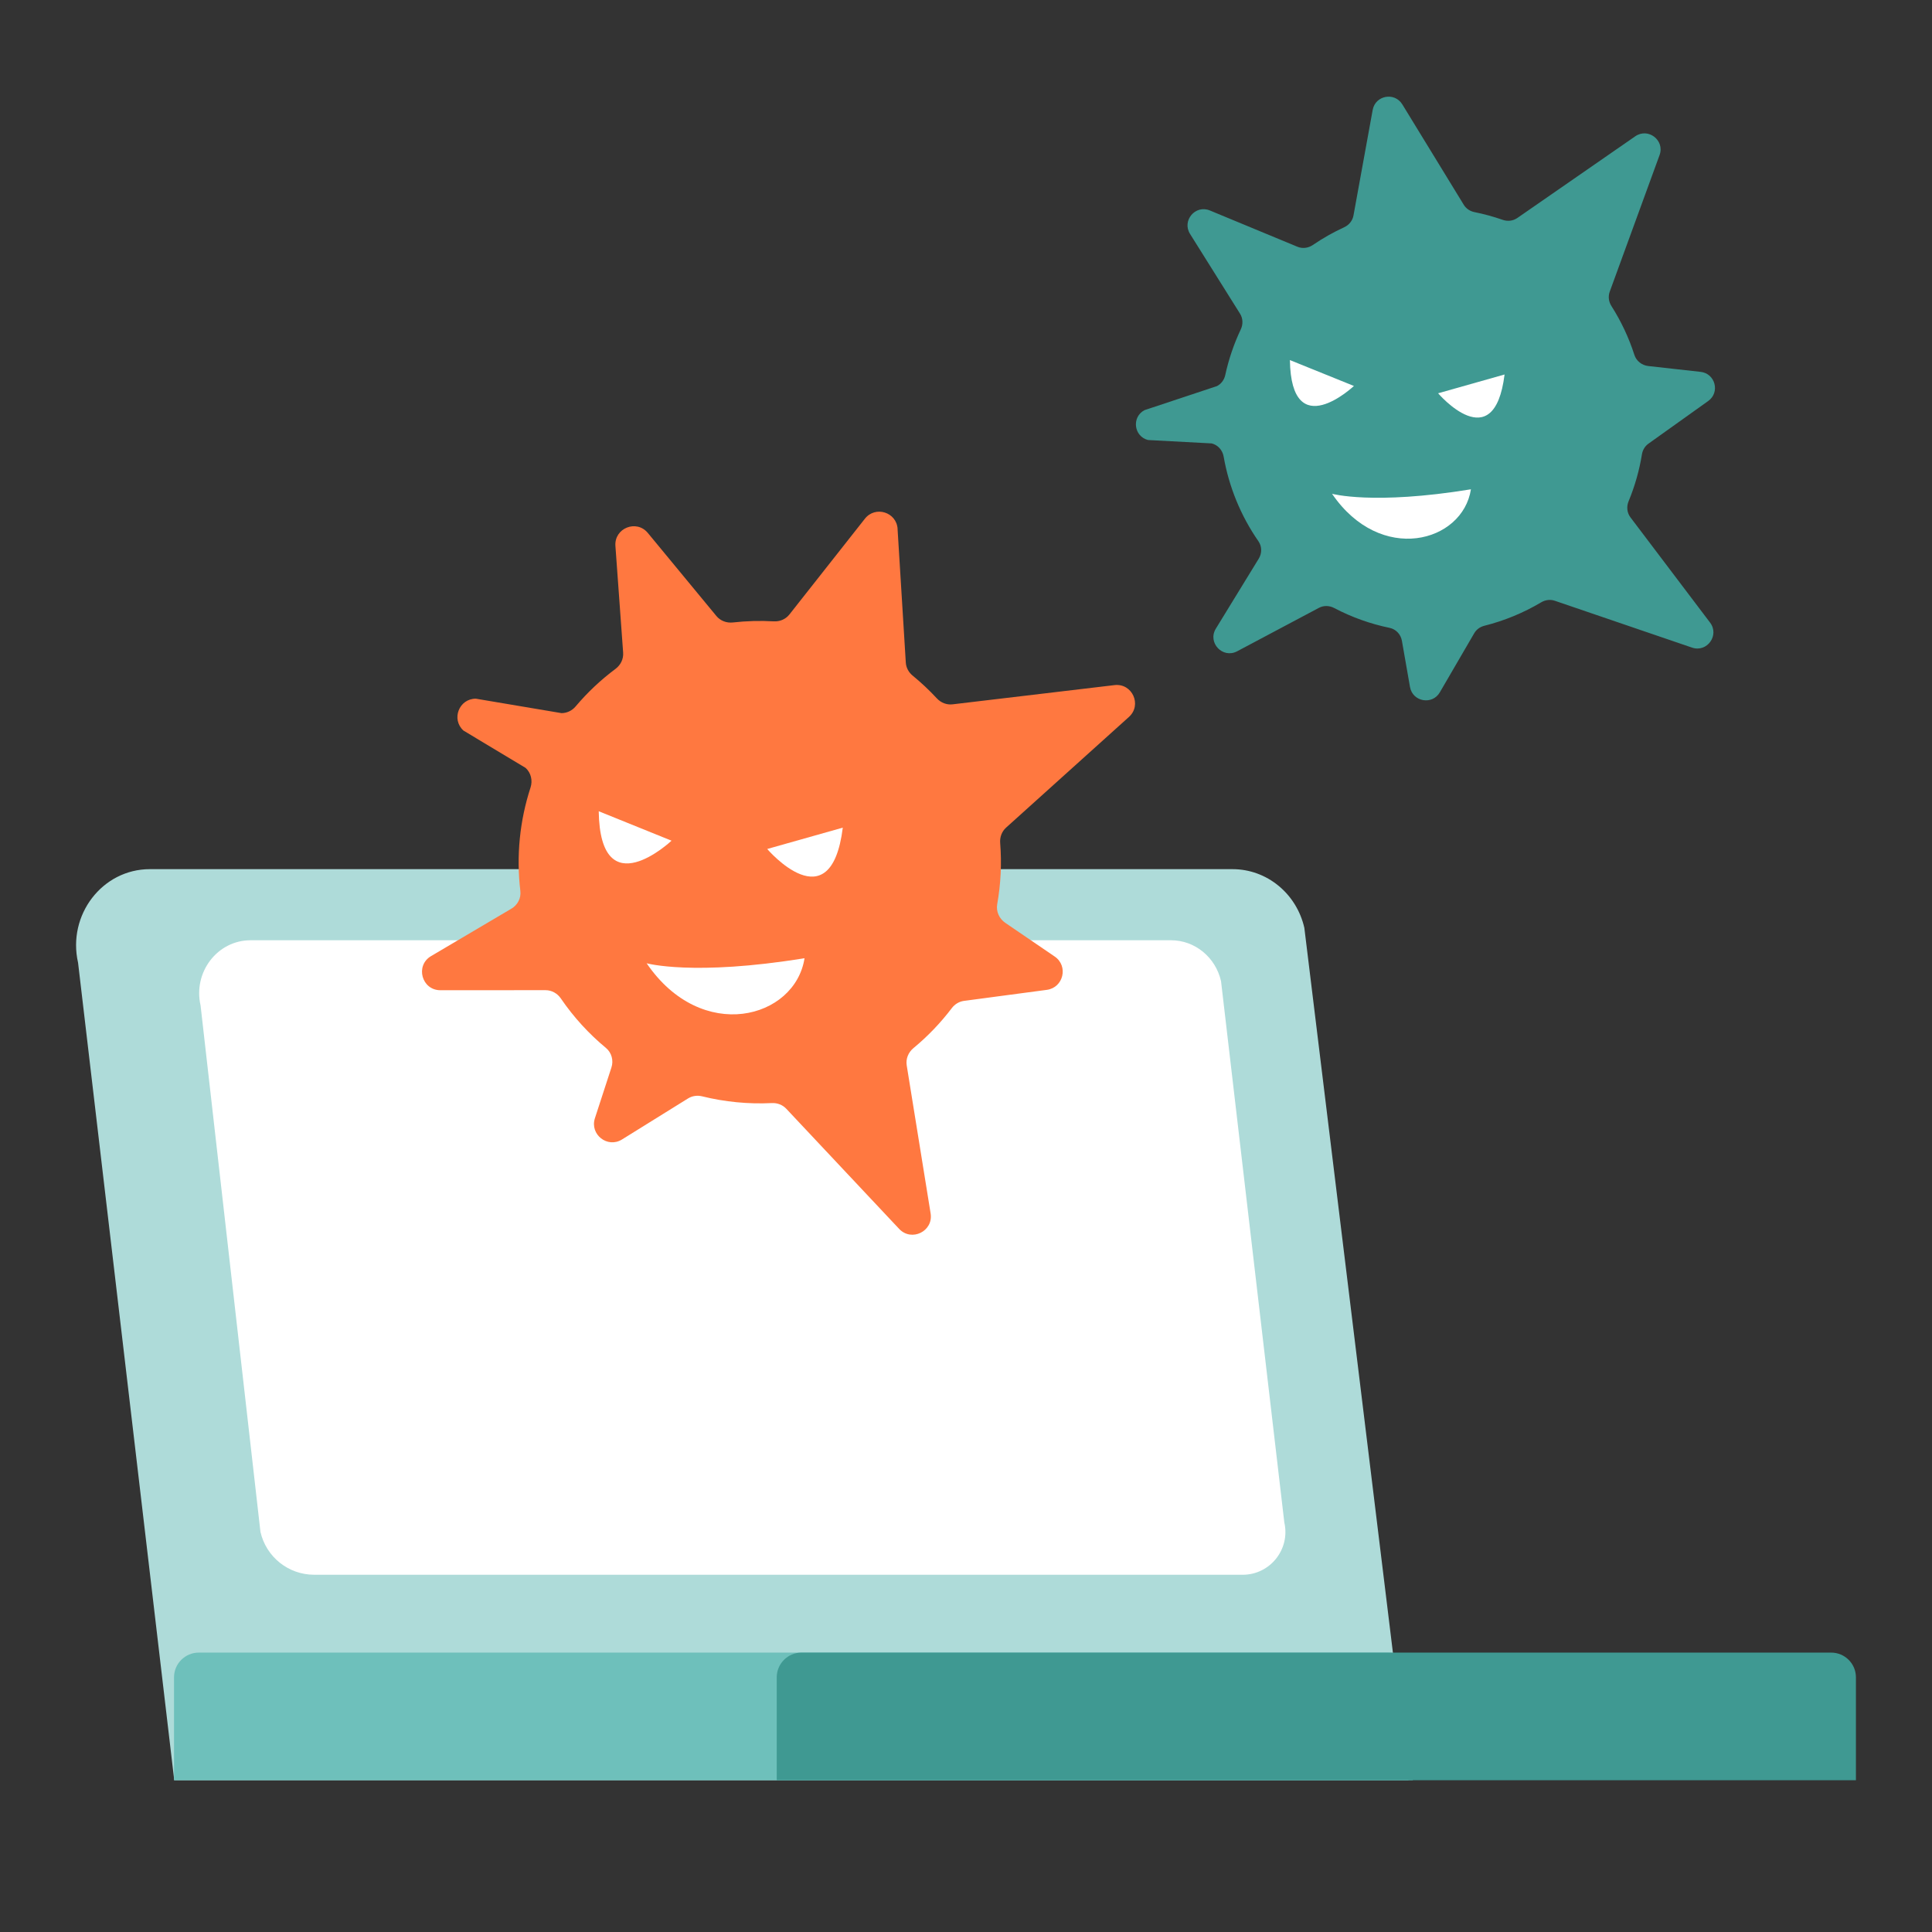 <?xml version="1.0" encoding="UTF-8"?><svg xmlns="http://www.w3.org/2000/svg" viewBox="0 0 80 80"><rect x="0" y="0" width="80" height="80" fill="#333333" stroke="none"/><g id="a"/><g id="b"/><g><g><g><path d="M58.323,73.715H7.215L3.233,39.866c-.452-1.979,1.002-3.876,2.972-3.876H51.038c1.416,0,2.647,1.006,2.972,2.429l4.313,35.296Z" style="fill:#aedbd9;"/><path d="M51.454,65.207H13.009c-1.064,0-1.987-.736-2.224-1.773l-2.48-21.801c-.315-1.378,.698-2.699,2.07-2.699H48.49c.986,0,1.843,.7,2.07,1.692l2.621,22.416c.253,1.109-.589,2.166-1.727,2.166Z" style="fill:#fff;"/></g><g><path d="M8.229,68.431H57.479c.564,0,1.023,.458,1.023,1.023v4.261H7.206v-4.261c0-.564,.458-1.023,1.023-1.023Z" style="fill:#6ec0bb;"/><path d="M33.186,68.431h42.641c.564,0,1.023,.458,1.023,1.023v4.261H32.163v-4.261c0-.564,.458-1.023,1.023-1.023Z" style="fill:#3f9992;"/></g></g><g><path d="M37.166,21.899l.341,5.534c.013,.213,.118,.407,.283,.542,.353,.289,.688,.603,1.002,.942,.167,.181,.407,.277,.652,.248l6.705-.796c.735-.087,1.148,.822,.598,1.318l-5.086,4.582c-.178,.16-.265,.395-.246,.634,.068,.854,.025,1.707-.123,2.54-.053,.298,.084,.599,.335,.77l2.046,1.395c.575,.392,.363,1.288-.327,1.38l-3.428,.456c-.202,.027-.382,.137-.505,.299-.458,.604-.989,1.161-1.589,1.657-.212,.175-.322,.443-.279,.714l.99,6.131c.119,.739-.79,1.186-1.303,.641l-4.674-4.975c-.154-.164-.373-.246-.598-.235-.975,.048-1.947-.048-2.885-.279-.2-.049-.411-.021-.586,.088l-2.733,1.698c-.601,.374-1.341-.206-1.122-.88l.684-2.101c.095-.291,.008-.615-.228-.81-.702-.581-1.333-1.267-1.867-2.048-.144-.211-.378-.343-.633-.343l-4.355,.002c-.773,0-1.052-1.02-.386-1.413l3.329-1.965c.255-.15,.404-.436,.369-.729-.175-1.454-.025-2.917,.421-4.286,.094-.289,.021-.607-.203-.812l-2.576-1.548c-.512-.468-.18-1.321,.514-1.319l3.547,.598c.227,0,.439-.104,.585-.277,.483-.572,1.035-1.096,1.653-1.556,.211-.158,.334-.407,.315-.67l-.32-4.42c-.053-.737,.872-1.108,1.342-.538l2.839,3.439c.166,.201,.423,.297,.683,.268,.564-.063,1.129-.079,1.689-.046,.252,.015,.496-.087,.652-.285l3.126-3.966c.431-.547,1.311-.273,1.354,.423Z" style="fill:#ff7840;"/><g><path d="M24.792,33.592l3.015,1.219s-2.954,2.783-3.015-1.219Z" style="fill:#fff;"/><path d="M34.898,34.271l-3.129,.884s2.634,3.088,3.129-.884Z" style="fill:#fff;"/><path d="M26.776,39.887s1.933,.541,6.538-.21c-.388,2.506-4.256,3.558-6.538,.21Z" style="fill:#fff;"/></g></g><g><path d="M58.065,4.319l2.546,4.16c.098,.16,.259,.267,.443,.304,.393,.079,.783,.185,1.167,.319,.205,.072,.43,.048,.609-.076l4.882-3.382c.535-.371,1.231,.166,1.007,.778l-2.064,5.657c-.072,.198-.043,.416,.071,.594,.405,.635,.723,1.316,.951,2.024,.082,.254,.312,.431,.577,.46l2.165,.241c.609,.068,.813,.851,.314,1.207l-2.475,1.767c-.146,.104-.24,.264-.269,.441-.107,.658-.29,1.31-.552,1.942-.093,.223-.068,.477,.078,.67l3.296,4.356c.397,.525-.125,1.247-.748,1.035l-5.682-1.94c-.187-.064-.392-.037-.562,.064-.738,.439-1.533,.765-2.356,.972-.176,.044-.328,.153-.419,.31l-1.424,2.446c-.313,.538-1.127,.392-1.235-.221l-.335-1.914c-.046-.265-.247-.481-.511-.535-.785-.162-1.558-.435-2.295-.822-.199-.105-.435-.111-.633-.005l-3.383,1.797c-.6,.319-1.238-.359-.882-.938l1.777-2.899c.136-.222,.134-.505-.014-.719-.735-1.058-1.221-2.256-1.44-3.504-.046-.264-.233-.48-.493-.547l-2.64-.141c-.591-.153-.684-.953-.144-1.237l3.003-.997c.177-.093,.298-.261,.34-.456,.14-.643,.353-1.278,.643-1.891,.099-.21,.092-.454-.031-.65l-2.07-3.303c-.345-.551,.221-1.22,.821-.971l3.624,1.502c.212,.088,.451,.056,.641-.073,.412-.282,.845-.526,1.293-.732,.202-.092,.349-.272,.389-.49l.795-4.371c.11-.603,.906-.752,1.226-.229Z" style="fill:#3f9992;"/><g><path d="M53.412,14.91l2.651,1.072s-2.598,2.448-2.651-1.072Z" style="fill:#fff;"/><path d="M62.301,15.507l-2.752,.778s2.317,2.716,2.752-.778Z" style="fill:#fff;"/><path d="M55.157,20.446s1.7,.476,5.751-.185c-.341,2.204-3.743,3.13-5.751,.185Z" style="fill:#fff;"/></g></g></g></svg>